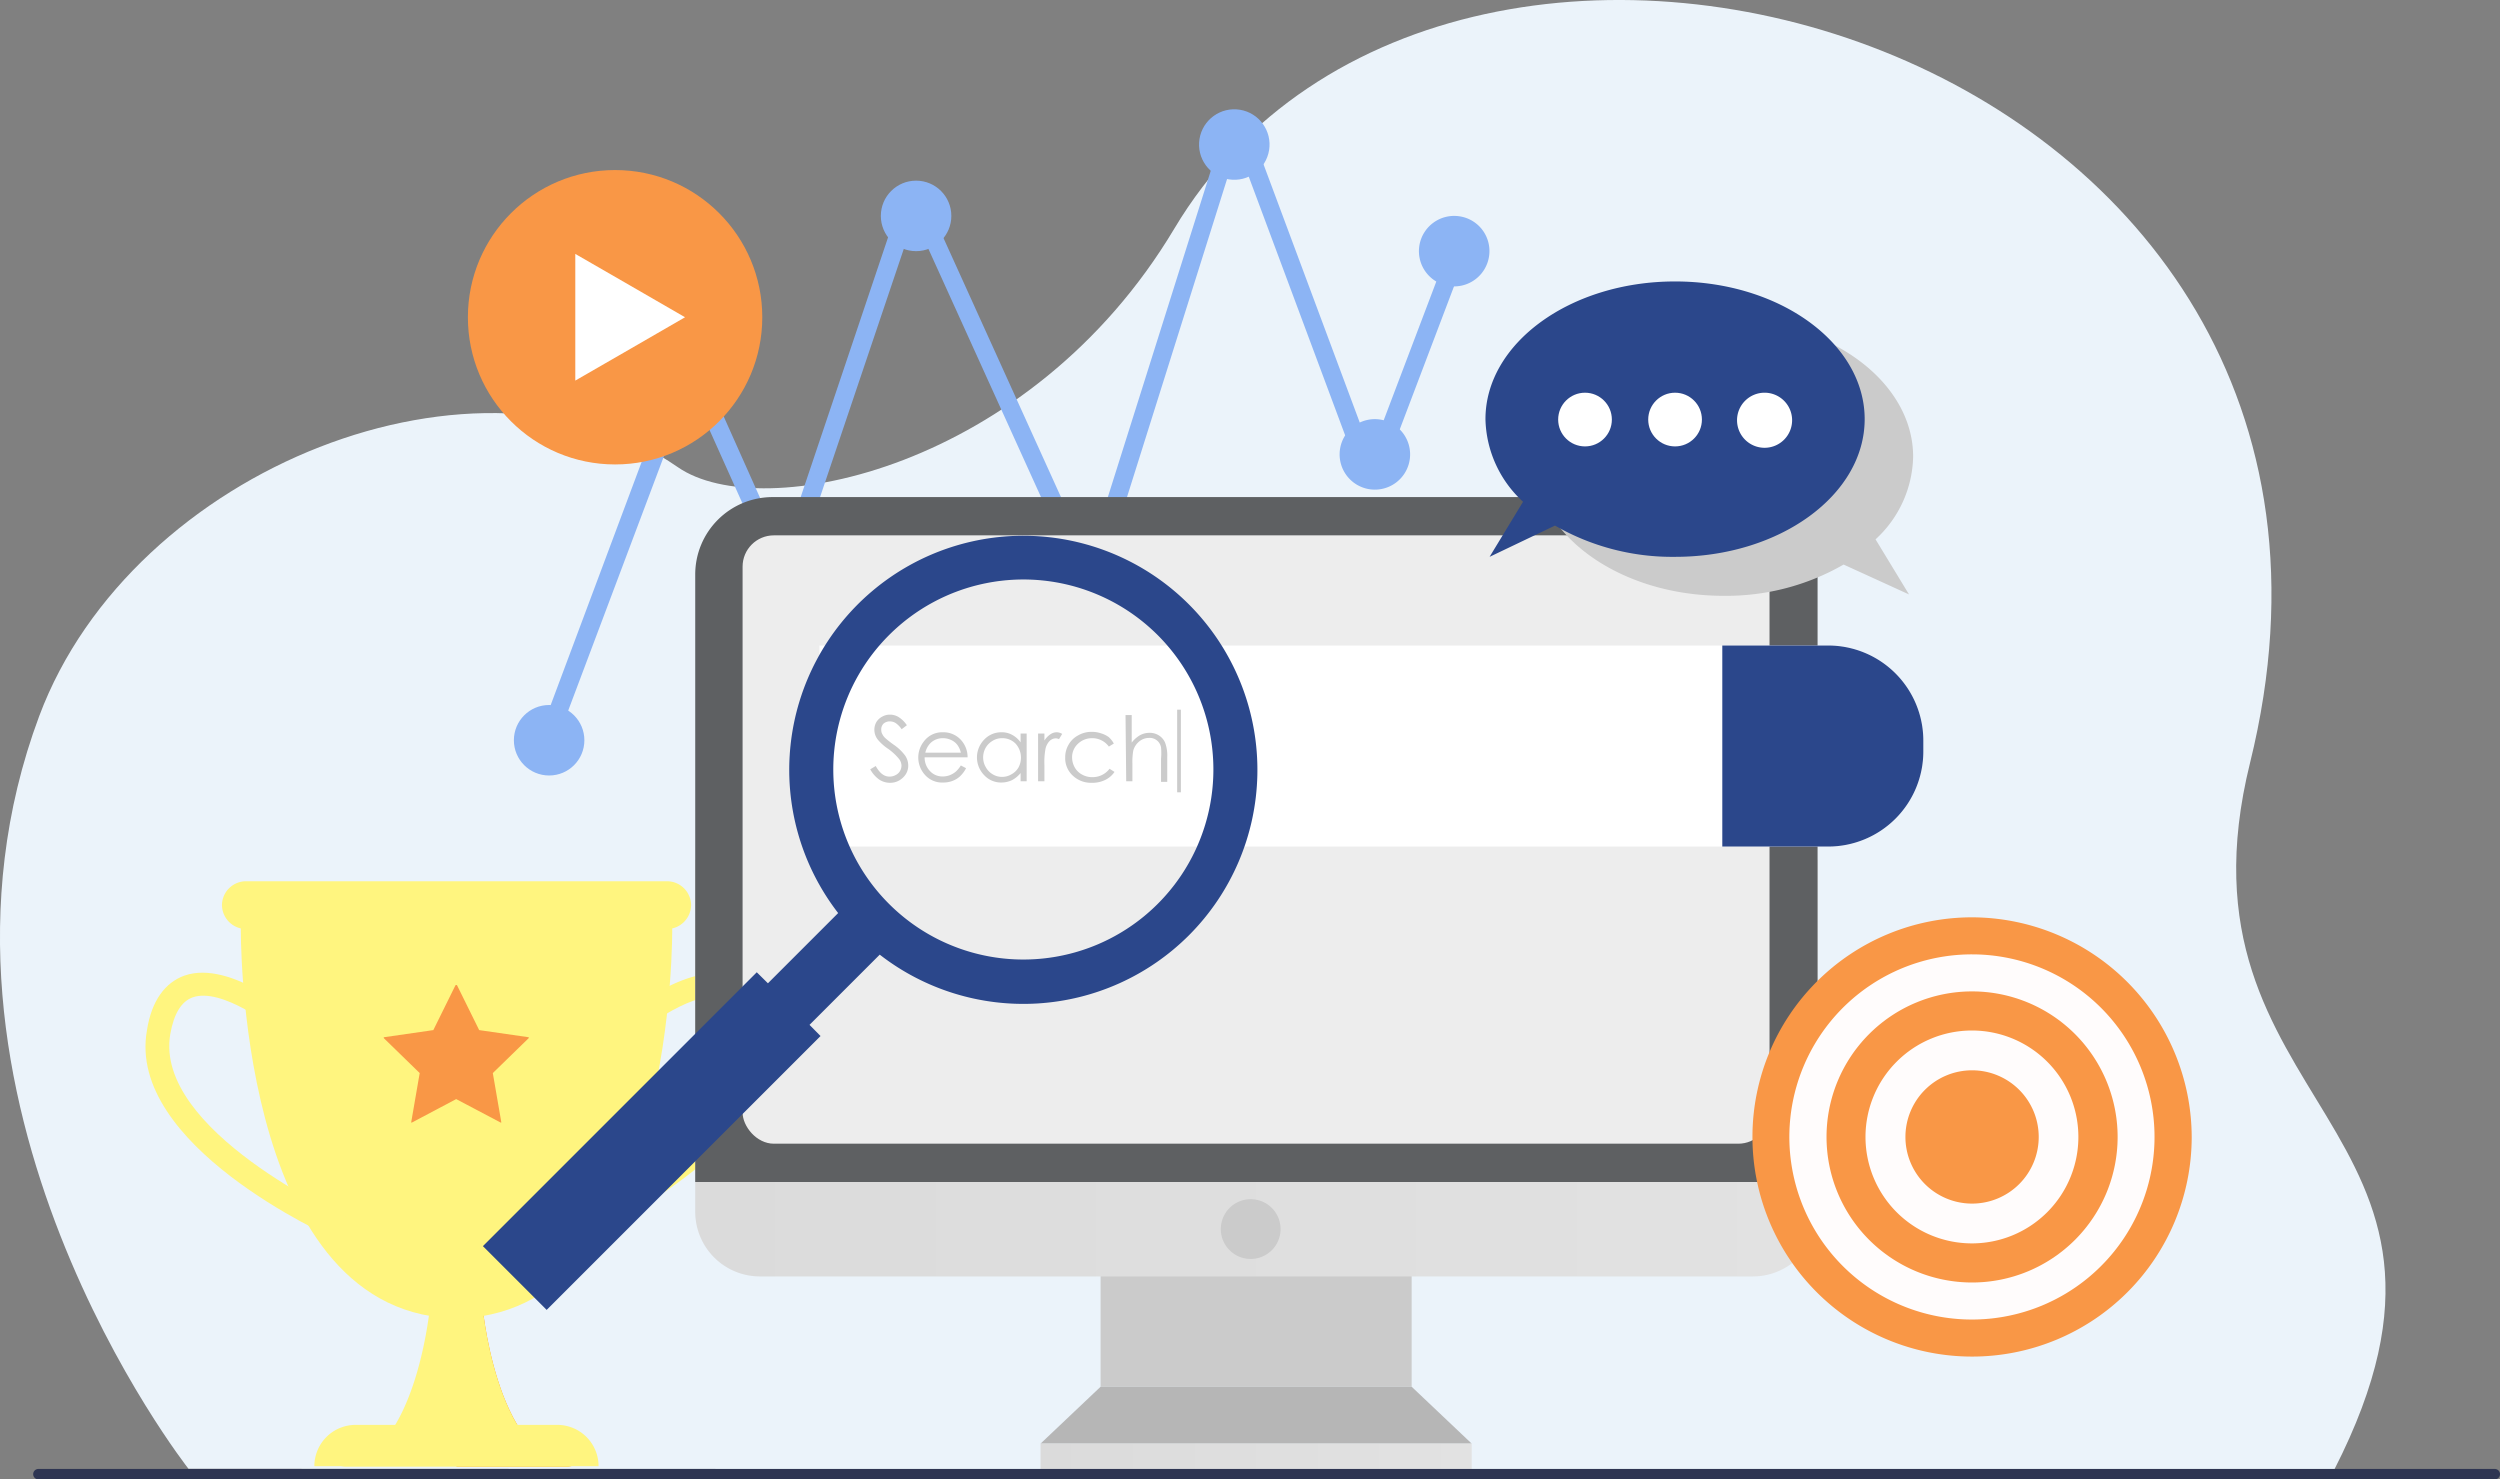 <svg xmlns="http://www.w3.org/2000/svg" xmlns:xlink="http://www.w3.org/1999/xlink" viewBox="0 0 181.56 107.44"><rect x="0" y="0" width="181.56" height="107.44" fill="#808080" stroke="none"/><defs><style>.cls-1{fill:#ebf3fa;}.cls-2{fill:#8cb4f4;}.cls-3{fill:#ff9307;}.cls-4{fill:#fff57f;}.cls-5{fill:#f99746;}.cls-6{fill:#fff;}.cls-7{fill:#cbcbcb;}.cls-8{fill:#b6b6b6;}.cls-9{fill:url(#_裼_胙琅韃_86);}.cls-10{fill:#5e6062;}.cls-11{fill:#ededed;}.cls-12{fill:url(#_裼_胙琅韃_86-2);}.cls-13{fill:#2b478b;}.cls-14{fill:#fffcfc;}.cls-15{fill:#2e3552;}</style><linearGradient id="_裼_胙琅韃_86" x1="50.49" y1="77.57" x2="131.96" y2="77.57" gradientUnits="userSpaceOnUse"><stop offset="0" stop-color="#dbdbdb"/><stop offset="1" stop-color="#e2e2e2"/></linearGradient><linearGradient id="_裼_胙琅韃_86-2" x1="75.57" y1="105.76" x2="106.88" y2="105.76" xlink:href="#_裼_胙琅韃_86"/></defs><g id="レイヤー_2" data-name="レイヤー 2"><g id="レイヤー_1-2" data-name="レイヤー 1"><path id="パス_62" data-name="パス 62" class="cls-1" d="M13.69,106.67S-7.51,79.73,2.85,52C9.61,33.93,34.94,24,49.23,33.93c6.09,4.22,25.62.14,36.05-17.32,20.27-33.94,91-13.33,78.13,38.78-6.24,25.21,19,26.13,6.12,51.33Z"/><path class="cls-2" d="M102.38,33.38a2.56,2.56,0,1,1-2.14-2.91A2.56,2.56,0,0,1,102.38,33.38Z"/><path class="cls-2" d="M108.14,18.62A2.56,2.56,0,1,1,106,15.71,2.55,2.55,0,0,1,108.14,18.62Z"/><path class="cls-2" d="M40.09,54.73l-1.27-.39,10-26.73a1.33,1.33,0,0,1,2.49-.16L56.87,39.9l8.25-24.52a1.34,1.34,0,0,1,2.48-.12L79.06,40.53,88.6,10.28a1.33,1.33,0,0,1,2.52-.07l8,21.47a.5.5,0,0,0,.93,0l5.23-13.79,1.24.47-5.69,15a1.33,1.33,0,0,1-2.49,0L90.38,12a.5.5,0,0,0-.95,0L79.29,44.23,66.91,16.94A.5.5,0,0,0,66,17L57.05,43.53,50.61,29.18a.5.5,0,0,0-.93.06Z"/><circle class="cls-2" cx="66.53" cy="15.68" r="2.56"/><circle class="cls-2" cx="50.18" cy="27.79" r="2.56"/><circle class="cls-2" cx="39.88" cy="53.76" r="2.56"/><circle class="cls-2" cx="89.63" cy="10.49" r="2.56" transform="translate(65 97.31) rotate(-80.83)"/><path class="cls-3" d="M35,94.51s.92,11.29,6.52,12H33.15V94.59Z"/><path class="cls-4" d="M35,94.51s.92,11.29,6.52,12H33.15V94.59Z"/><path class="cls-4" d="M31.27,94.51s-.92,11.29-6.52,12h8.39a17.29,17.29,0,0,0,1-7.8,16.93,16.93,0,0,0-1-4.09Z"/><path class="cls-4" d="M43.45,106.48H22.83a3,3,0,0,1,3-3H40.47a3,3,0,0,1,3,3Z"/><path class="cls-4" d="M48.82,67.31H17.49S17.13,95,32.73,95.73h.85C49.18,95,48.82,67.31,48.82,67.31Z"/><path class="cls-4" d="M42.22,90l-.68-1.53c.14-.06,14-6.3,12.78-13.34-.26-1.47-.81-2.36-1.64-2.65-2.09-.72-5.88,2.09-7,3.13l-1.12-1.25c.54-.48,5.32-4.64,8.71-3.46,1.44.5,2.36,1.82,2.74,3.94C57.44,83.11,42.84,89.68,42.22,90Z"/><path class="cls-4" d="M24.41,90c-.62-.27-15.21-6.84-13.74-15.16C11,72.67,12,71.35,13.4,70.85c3.4-1.18,8.18,3,8.71,3.46L21,75.56l.56-.63-.56.63c-1.25-1.12-4.94-3.85-7-3.13-.82.29-1.37,1.18-1.63,2.65-1.24,7,12.63,13.28,12.77,13.34Z"/><path class="cls-4" d="M48.43,67.47H17.87a1.76,1.76,0,0,1-1.75-1.76h0A1.75,1.75,0,0,1,17.87,64H48.43a1.75,1.75,0,0,1,1.76,1.75h0A1.76,1.76,0,0,1,48.43,67.47Z"/><path class="cls-5" d="M33.19,71.55l1.61,3.26,3.6.52a0,0,0,0,1,0,.06l-2.61,2.54.62,3.59a0,0,0,0,1-.06,0l-3.22-1.7-3.21,1.7a0,0,0,0,1-.06,0l.62-3.59-2.61-2.54a0,0,0,0,1,0-.06l3.6-.52,1.61-3.26S33.17,71.52,33.19,71.55Z"/><circle class="cls-5" cx="44.67" cy="23.04" r="10.69"/><polygon class="cls-6" points="41.78 23.04 41.78 18.44 45.77 20.74 49.75 23.04 45.77 25.34 41.78 27.64 41.78 23.04"/><rect class="cls-7" x="79.93" y="78.12" width="22.59" height="22.59"/><polygon class="cls-8" points="102.52 100.71 79.93 100.71 75.57 104.84 106.88 104.84 102.52 100.71"/><path class="cls-9" d="M50.49,62.44H132a0,0,0,0,1,0,0V88a4.7,4.7,0,0,1-4.7,4.7H55.19a4.7,4.7,0,0,1-4.7-4.7V62.44A0,0,0,0,1,50.49,62.44Z"/><path class="cls-10" d="M56.11,36.1h70.23A5.62,5.62,0,0,1,132,41.72V85.84a0,0,0,0,1,0,0H50.49a0,0,0,0,1,0,0V41.72A5.62,5.62,0,0,1,56.11,36.1Z"/><rect class="cls-11" x="53.93" y="38.88" width="74.58" height="44.18" rx="2.27"/><path class="cls-7" d="M93,89.25a2.17,2.17,0,1,1-2.17-2.16A2.17,2.17,0,0,1,93,89.25Z"/><rect class="cls-12" x="75.57" y="104.84" width="31.31" height="1.84"/><path class="cls-6" d="M59.51,46.88h73.26a6.91,6.91,0,0,1,6.91,6.91v.78a6.91,6.91,0,0,1-6.91,6.91H59.51a0,0,0,0,1,0,0V46.88A0,0,0,0,1,59.51,46.88Z"/><path class="cls-13" d="M125.08,46.88h7.69a6.91,6.91,0,0,1,6.91,6.91v.78a6.91,6.91,0,0,1-6.91,6.91h-7.69a0,0,0,0,1,0,0V46.88a0,0,0,0,1,0,0Z"/><path class="cls-7" d="M63.2,55.87l.4-.24c.28.51.6.77,1,.77a.93.93,0,0,0,.44-.11.75.75,0,0,0,.32-.29.83.83,0,0,0,.11-.4.85.85,0,0,0-.16-.46,4,4,0,0,0-.8-.75,3.5,3.5,0,0,1-.73-.64A1.15,1.15,0,0,1,63.5,53a1.12,1.12,0,0,1,.14-.55,1.08,1.08,0,0,1,.42-.4,1.13,1.13,0,0,1,.57-.15,1.2,1.2,0,0,1,.62.17,2,2,0,0,1,.61.6l-.38.29a1.63,1.63,0,0,0-.45-.46.8.8,0,0,0-.4-.11.68.68,0,0,0-.47.17A.58.58,0,0,0,64,53a.6.6,0,0,0,.07.3,1,1,0,0,0,.23.31,7.47,7.47,0,0,0,.6.47,3.43,3.43,0,0,1,.84.8,1.29,1.29,0,0,1,.22.71,1.17,1.17,0,0,1-.38.88,1.31,1.31,0,0,1-.94.38,1.4,1.4,0,0,1-.78-.23A2.18,2.18,0,0,1,63.2,55.87Z"/><path class="cls-7" d="M69.78,55.59l.38.2a2.24,2.24,0,0,1-.43.58,1.64,1.64,0,0,1-.55.34,1.83,1.83,0,0,1-.68.12,1.66,1.66,0,0,1-1.33-.56,1.88,1.88,0,0,1-.07-2.43,1.65,1.65,0,0,1,1.37-.66,1.72,1.72,0,0,1,1.42.68A1.84,1.84,0,0,1,70.27,55H67.15a1.42,1.42,0,0,0,.39,1,1.22,1.22,0,0,0,.92.39,1.44,1.44,0,0,0,.51-.09,1.62,1.62,0,0,0,.43-.25A2,2,0,0,0,69.78,55.59Zm0-.93a1.51,1.51,0,0,0-.26-.57,1.14,1.14,0,0,0-.45-.35,1.37,1.37,0,0,0-.59-.13,1.28,1.28,0,0,0-.88.33,1.46,1.46,0,0,0-.4.72Z"/><path class="cls-7" d="M74.56,53.27v3.47h-.44v-.6a2,2,0,0,1-.63.52,1.81,1.81,0,0,1-.77.17,1.66,1.66,0,0,1-1.25-.54,1.85,1.85,0,0,1,0-2.57,1.7,1.7,0,0,1,1.27-.54,1.54,1.54,0,0,1,.77.19,1.82,1.82,0,0,1,.61.54v-.64Zm-1.79.34a1.25,1.25,0,0,0-.68.19,1.39,1.39,0,0,0-.51.51,1.43,1.43,0,0,0-.18.7,1.37,1.37,0,0,0,.19.7,1.32,1.32,0,0,0,.5.52,1.27,1.27,0,0,0,.68.19,1.31,1.31,0,0,0,.69-.19,1.29,1.29,0,0,0,.51-.5A1.51,1.51,0,0,0,73.75,54,1.33,1.33,0,0,0,72.77,53.61Z"/><path class="cls-7" d="M75.39,53.27h.46v.51a1.55,1.55,0,0,1,.43-.45.82.82,0,0,1,.47-.15.79.79,0,0,1,.39.12l-.23.38a.6.6,0,0,0-.24-.06.67.67,0,0,0-.43.18,1.18,1.18,0,0,0-.31.57,5.26,5.26,0,0,0-.08,1.2v1.17h-.46Z"/><path class="cls-7" d="M80.89,54l-.36.22a1.49,1.49,0,0,0-1.25-.61,1.46,1.46,0,0,0-1,.41,1.32,1.32,0,0,0-.42,1,1.48,1.48,0,0,0,.19.71,1.32,1.32,0,0,0,.53.52,1.49,1.49,0,0,0,.75.19,1.54,1.54,0,0,0,1.25-.61l.36.23a1.72,1.72,0,0,1-.67.58,2.12,2.12,0,0,1-1,.21,1.92,1.92,0,0,1-1.36-.52A1.72,1.72,0,0,1,77.36,55a1.8,1.8,0,0,1,.25-.93,1.74,1.74,0,0,1,.7-.67,1.92,1.92,0,0,1,1-.25,2.08,2.08,0,0,1,.66.11,1.88,1.88,0,0,1,.55.27A1.75,1.75,0,0,1,80.89,54Z"/><path class="cls-7" d="M81.74,51.93h.45v2a2.07,2.07,0,0,1,.59-.53,1.47,1.47,0,0,1,.71-.18,1.24,1.24,0,0,1,.69.2,1.14,1.14,0,0,1,.44.53A2.71,2.71,0,0,1,84.77,55v1.78h-.45V55.09a4.3,4.3,0,0,0,0-.8.83.83,0,0,0-.87-.7,1.12,1.12,0,0,0-.73.27,1.3,1.3,0,0,0-.42.66,4.94,4.94,0,0,0-.06.95v1.27h-.45Z"/><path class="cls-7" d="M85.49,51.54h.27v6h-.27Z"/><path class="cls-13" d="M86.35,67.92a17,17,0,1,0-25.48-1.61l-5.1,5.1-.81-.8L35.07,90.5l4.63,4.63L59.59,75.24l-.8-.81,5.1-5.1A17,17,0,0,0,86.35,67.92ZM64.56,46.13a13.8,13.8,0,1,1,0,19.51A13.79,13.79,0,0,1,64.56,46.13Z"/><path class="cls-7" d="M125.17,23.17c7.6,0,13.77,4.49,13.77,10a8.37,8.37,0,0,1-2.73,6l2.43,4L133.89,41a17.07,17.07,0,0,1-8.72,2.27c-7.61,0-13.77-4.5-13.77-10S117.56,23.17,125.17,23.17Z"/><path class="cls-13" d="M121.65,20.44c-7.6,0-13.77,4.49-13.77,10a8.37,8.37,0,0,0,2.73,6l-2.43,4,4.75-2.27a17.07,17.07,0,0,0,8.72,2.27c7.61,0,13.77-4.5,13.77-10S129.26,20.44,121.65,20.44Z"/><circle class="cls-6" cx="115.11" cy="30.47" r="1.95"/><circle class="cls-6" cx="121.65" cy="30.47" r="1.95"/><path class="cls-6" d="M130.15,30.47a2,2,0,1,1-2-1.95A2,2,0,0,1,130.15,30.47Z"/><path class="cls-5" d="M143.22,66.62a15.95,15.95,0,1,0,15.95,15.95A16,16,0,0,0,143.22,66.62Zm0,26.7a10.75,10.75,0,1,1,8.27-17.61,2.88,2.88,0,0,1,1.83,2.81,2.4,2.4,0,0,1,0,.28,10.76,10.76,0,0,1-10.07,14.52Z"/><path class="cls-14" d="M143.22,69.31a13.26,13.26,0,1,0,13.25,13.26A13.26,13.26,0,0,0,143.22,69.31Zm0,21.31a8.06,8.06,0,1,1,2.2-15.8,3.27,3.27,0,0,1,1.92-.63,2.73,2.73,0,0,1,2.47,2.91,2.16,2.16,0,0,1-.12.68,8,8,0,0,1,1.59,4.79A8.07,8.07,0,0,1,143.22,90.62Z"/><path class="cls-5" d="M143.22,72a10.57,10.57,0,1,0,10.57,10.57A10.57,10.57,0,0,0,143.22,72ZM149,81.53a2.23,2.23,0,0,1-.43,1.28,5.36,5.36,0,1,1-1.69-4.16A2.81,2.81,0,0,1,149,81.53Z"/><path class="cls-14" d="M143.22,74.84a7.73,7.73,0,1,0,7.72,7.73A7.73,7.73,0,0,0,143.22,74.84Zm2.84,7.92a2.75,2.75,0,0,1-2.9,2.48A2.4,2.4,0,0,1,141.1,84a2.55,2.55,0,0,1-.41-1.28c0-.12,0-.23,0-.34a2.76,2.76,0,0,1,2.91-2.48A2.73,2.73,0,0,1,146.06,82.76Z"/><path class="cls-5" d="M143.22,77.73a4.84,4.84,0,1,0,4.84,4.84,4.84,4.84,0,0,0-4.84-4.84Z"/><g id="グループ_123" data-name="グループ 123"><g id="グループ_122" data-name="グループ 122"><path id="長方形_459" data-name="長方形 459" class="cls-15" d="M2.79,106.68H181.18a.38.38,0,0,1,.38.38h0a.38.38,0,0,1-.38.38H2.79a.38.38,0,0,1-.38-.38h0A.38.38,0,0,1,2.79,106.68Z"/></g></g></g></g></svg>